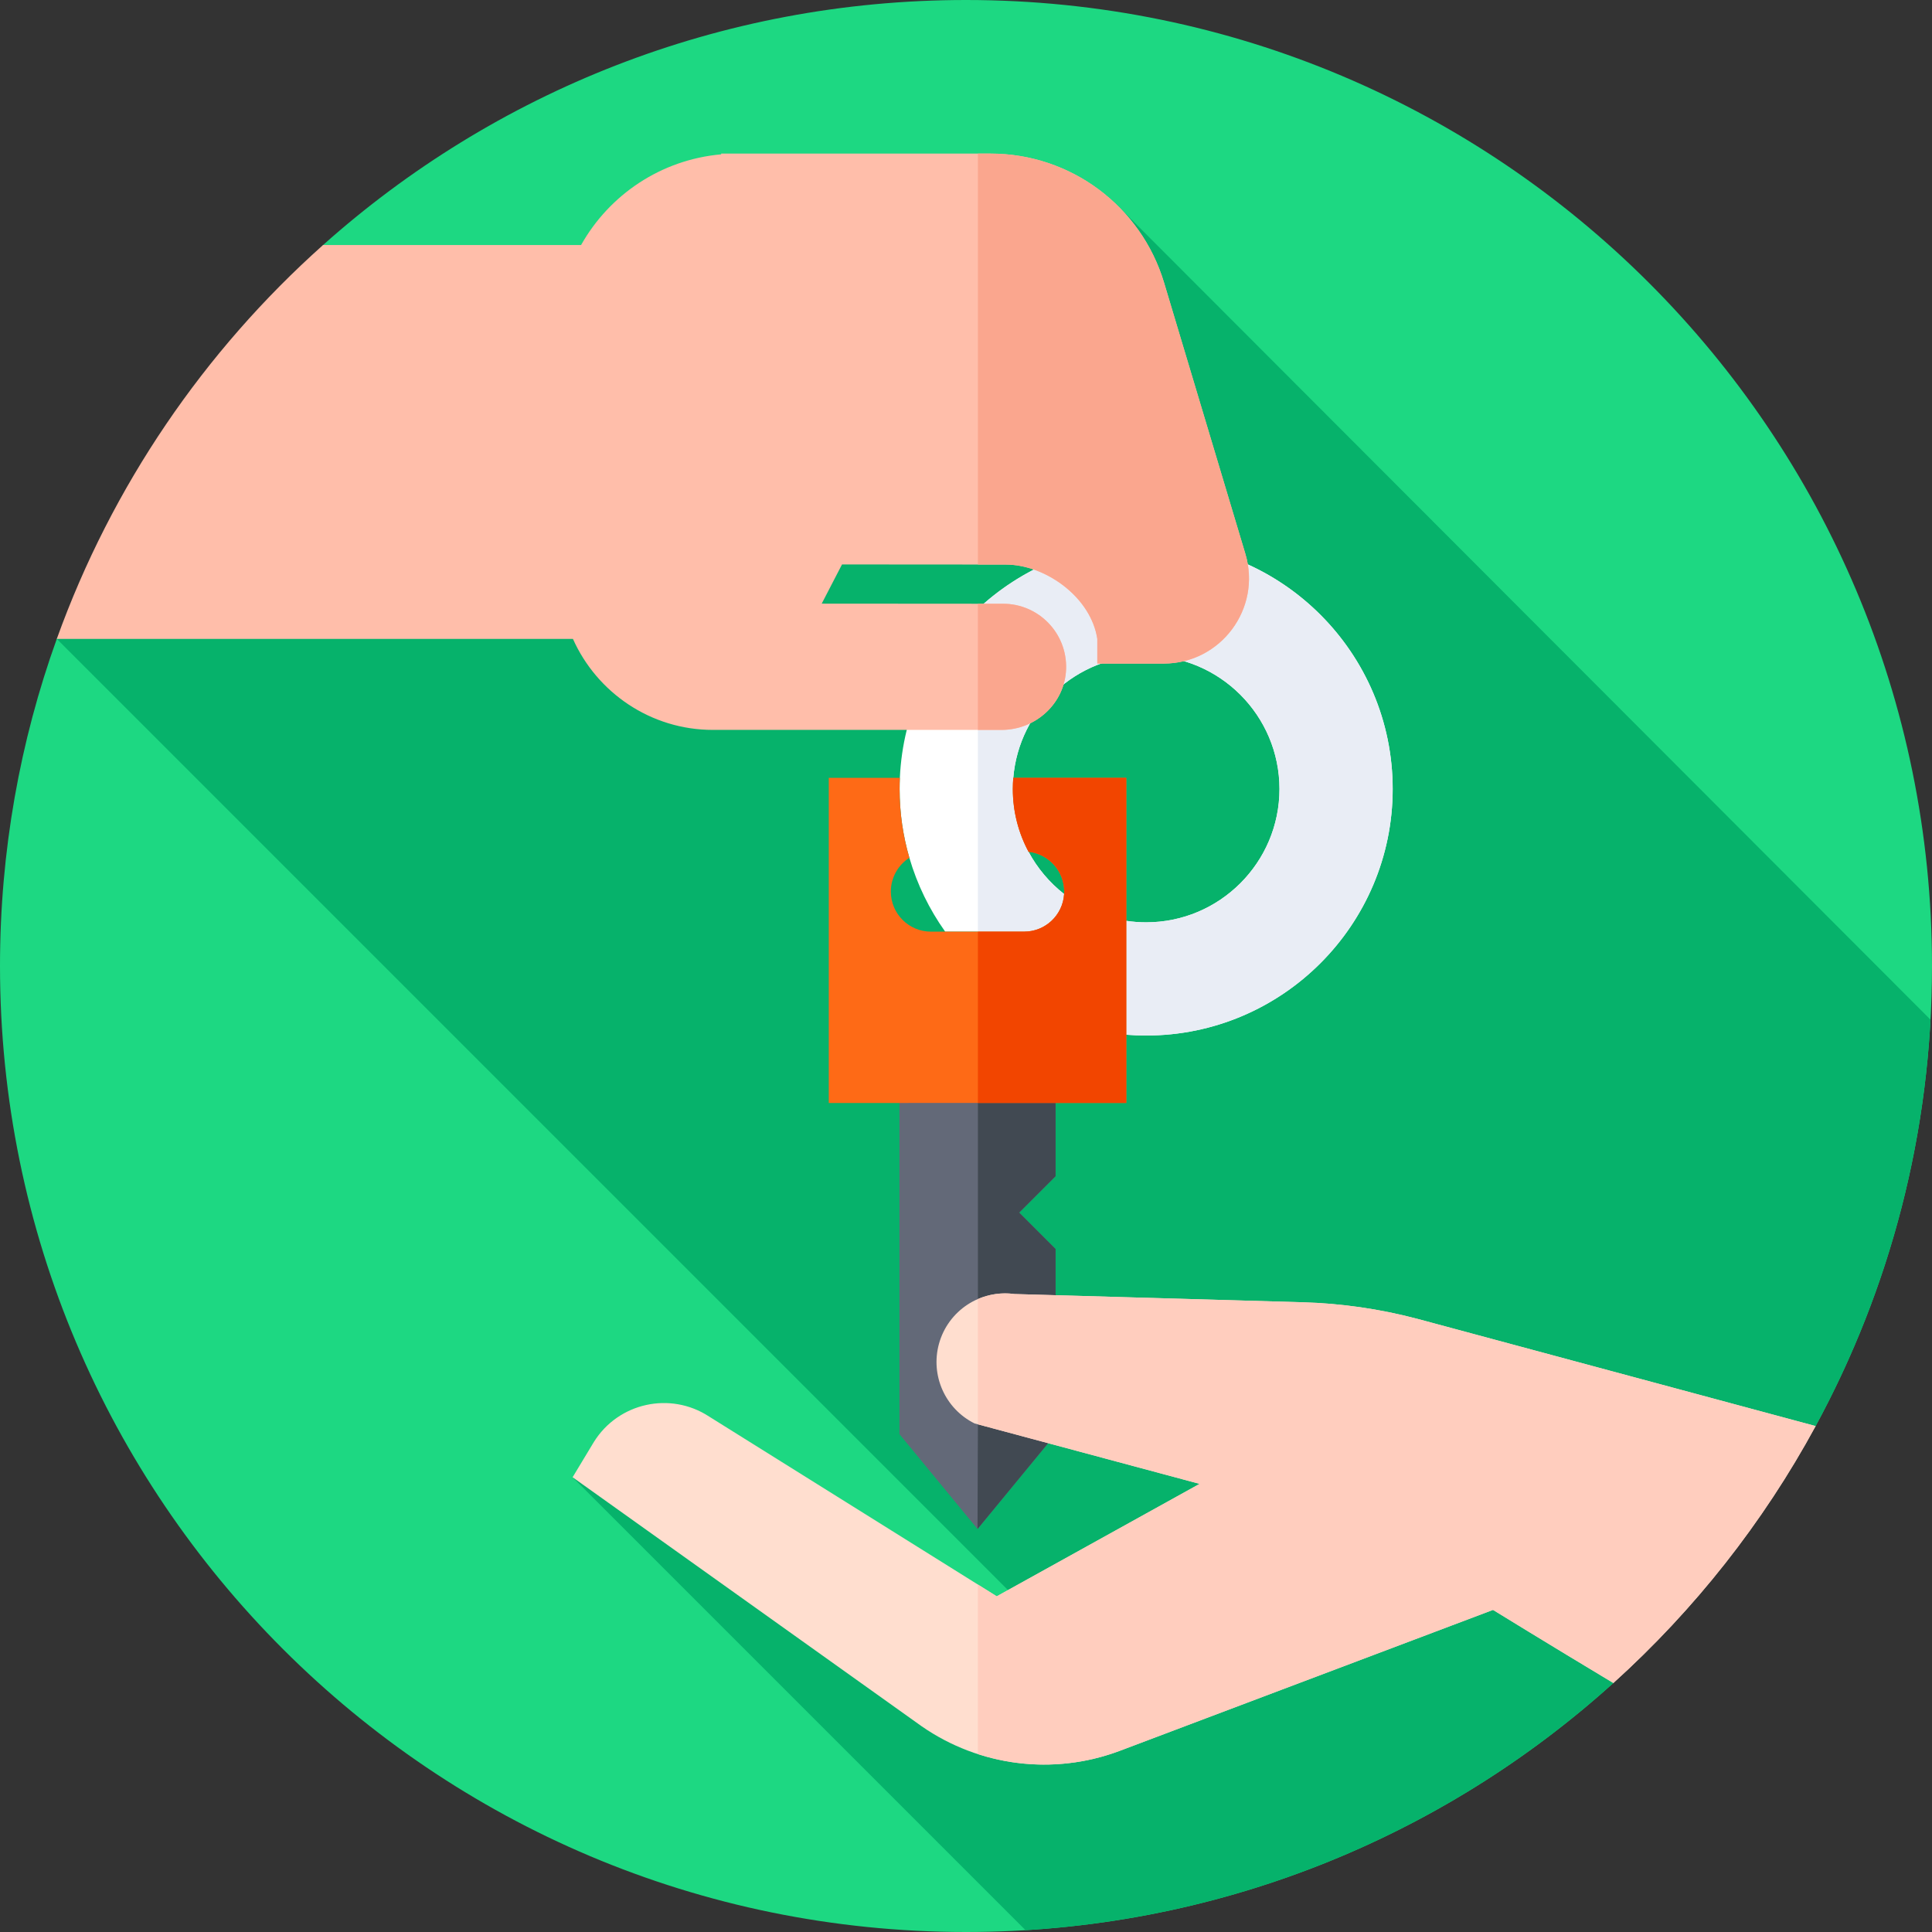 <svg id="Capa_1" enable-background="new 0 0 512 512" height="512" viewBox="0 0 512 512" width="512" xmlns="http://www.w3.org/2000/svg"><rect x="0" y="0" width="512" height="512" fill="#333333" stroke="none"/><g><g><g><g><g><g><g><path d="m427.557 446.013c-45.396 41.013-105.56 65.987-171.557 65.987-141.385 0-256-114.615-256-256 0-30.429 5.309-59.618 15.051-86.691l70.554-104.367c45.259-40.392 104.96-64.942 170.395-64.942 141.385 0 256 114.615 256 256 0 44.142-11.172 85.674-30.843 121.924z" fill="#1dd882"/></g></g></g></g></g></g><path d="m271.78 511.521c59.783-3.636 114.026-27.788 155.777-65.508l53.6-68.09c17.542-32.327 28.325-68.855 30.454-107.688l-215.092-215.405-3.411-3.098-278.057 117.578 266.675 266.675-129.98-44.498z" fill="#06b26b"/><g><path d="m238.365 380.061 20.688 25.14 20.687-25.141v-12.514l-9.647-9.647 9.647-9.646v-17.253l-9.647-9.646 9.647-9.647v-39.165l-41.376.001z" fill="#636978"/></g><g><path d="m279.74 348.252v-17.252l-9.647-9.646 9.647-9.647v-39.165h-20.586v104.92l-.101 27.739 20.687-25.141v-12.514l-9.647-9.647z" fill="#414952"/></g><g><path d="m375.547 349.488c-9.907-2.613-20.081-4.08-30.323-4.373l-76.378-2.182c-9.027-1.246-17.581 4.387-20.006 13.173-2.314 8.385 1.632 17.234 9.415 21.114l59.655 16.02-53.765 29.804-76.232-47.649c-10.265-6.717-24.046-3.674-30.529 6.741l-5.638 9.35 92.508 65.998c15.327 10.638 34.896 13.085 52.371 6.549l99.041-37.395s14.377 8.862 31.89 19.375c21.494-19.417 39.677-42.431 53.601-68.091z" fill="#ffdecf"/></g><g><path d="m375.547 349.488c-9.907-2.613-20.081-4.08-30.323-4.373l-76.378-2.182c-3.403-.47-6.729.055-9.692 1.344v33.185l58.756 15.779-53.765 29.804-4.991-3.12v44.918c12.077 3.917 25.28 3.75 37.471-.809l99.041-37.395s14.377 8.862 31.89 19.375c21.494-19.417 39.677-42.431 53.601-68.091z" fill="#ffcdbe"/></g><g><g><path d="m298.473 244.033c1.719.258 3.479.393 5.269.393 19.483 0 35.335-15.851 35.335-35.334 0-19.484-15.852-35.335-35.335-35.335-18.488 0-33.705 14.273-35.212 32.379l29.943-.001z" fill="none"/></g><g><path d="m272.573 225.724c2.336 4.359 5.559 8.174 9.427 11.203.013-.215.02-.431.02-.648 0-5.469-4.134-9.972-9.447-10.555z" fill="none"/></g><g><path d="m236.084 236.279c0 5.865 4.754 10.619 10.619 10.619h3.781c-4.186-5.88-7.425-12.48-9.489-19.574-2.953 1.885-4.911 5.191-4.911 8.955z" fill="none"/></g><g><path d="m303.741 143.756c-35.035 0-63.719 27.72-65.269 62.38-.044.98-.066 1.965-.066 2.955 0 6.325.904 12.443 2.588 18.232 2.065 7.094 5.303 13.694 9.489 19.574l20.918-.001c5.647 0 10.263-4.408 10.598-9.97-3.868-3.028-7.092-6.843-9.427-11.203-2.658-4.96-4.167-10.624-4.167-16.633 0-.995.042-1.981.123-2.956 1.507-18.107 16.724-32.379 35.212-32.379 19.483 0 35.335 15.851 35.335 35.335 0 19.483-15.852 35.334-35.335 35.334-1.79 0-3.549-.134-5.269-.393v30.182c1.738.139 3.495.21 5.269.21 36.025 0 65.335-29.309 65.335-65.334.001-36.024-29.308-65.333-65.334-65.333z" fill="#fff"/></g><g><path d="m303.741 143.756c-17.229 0-32.903 6.724-44.587 17.661v85.48h12.247c5.647 0 10.263-4.408 10.598-9.97-3.868-3.028-7.092-6.843-9.427-11.203-2.658-4.96-4.167-10.624-4.167-16.633 0-.995.042-1.981.123-2.956 1.507-18.106 16.724-32.379 35.212-32.379 19.483 0 35.335 15.851 35.335 35.335 0 19.483-15.852 35.334-35.335 35.334-1.79 0-3.549-.134-5.269-.393v30.182c1.738.139 3.495.21 5.269.21 36.025 0 65.335-29.309 65.335-65.334.001-36.025-29.308-65.334-65.334-65.334z" fill="#e9edf5"/></g><g><path d="m298.473 274.215v-30.182-37.898l-29.943.001c-.081.975-.123 1.96-.123 2.956 0 6.01 1.509 11.673 4.167 16.633 5.313.583 9.447 5.085 9.447 10.554 0 .218-.007.434-.02.648-.335 5.563-4.952 9.97-10.598 9.97l-20.918.001h-3.781c-5.865 0-10.619-4.754-10.619-10.619 0-3.764 1.958-7.07 4.911-8.956-1.685-5.789-2.588-11.907-2.588-18.232 0-.99.022-1.976.066-2.955h-18.841v86.164l78.842-.001z" fill="#fe6a16"/></g><g><path d="m298.473 274.215v-30.182-37.898h-29.943c-.081.975-.123 1.96-.123 2.956 0 6.01 1.509 11.673 4.167 16.633 5.313.583 9.448 5.085 9.448 10.554 0 .218-.007.434-.02.648-.335 5.563-4.952 9.97-10.598 9.97h-12.247v45.401l39.319-.001z" fill="#f24500"/></g></g><g><path d="m308.496 74.93c-6.09-20.313-24.784-34.224-45.99-34.224h-71.387v.197c-15.96 1.411-29.644 10.729-37.114 24.009-.006.011-.018.018-.031.018 0 0-32.474 0-68.356 0-31.491 28.102-55.991 63.873-70.567 104.38h136.758c.014 0 .027.008.032.02 6.341 14.186 20.576 24.102 37.093 24.102h76.494c9.075 0 16.797-7.07 17.098-16.14.316-9.508-7.295-17.29-16.705-17.29 0 0-48.045-.021-48.058-.034l5.38-10.385c.014.011 43.26.03 43.26.03.403 0 .803.01 1.201.031 10.109.533 21.54 8.853 23.194 19.666.004.028 0 6.543 0 6.543h17.593c15.135 0 25.99-14.587 21.644-29.085z" fill="#ffbeaa"/></g><g fill="#faa68e"><path d="m265.821 160.002s-2.635-.001-6.666-.003v33.433h6.273c9.075 0 16.797-7.07 17.098-16.14.316-9.508-7.295-17.29-16.705-17.29z"/><path d="m330.034 146.769-21.538-71.839c-6.09-20.313-24.784-34.224-45.99-34.224h-3.352v108.904c4.324.002 7.248.003 7.248.003.403 0 .803.01 1.201.031 10.109.533 21.54 8.853 23.194 19.666.004.028 0 6.543 0 6.543h17.593c15.134.001 25.99-14.587 21.644-29.084z"/></g></g></svg>